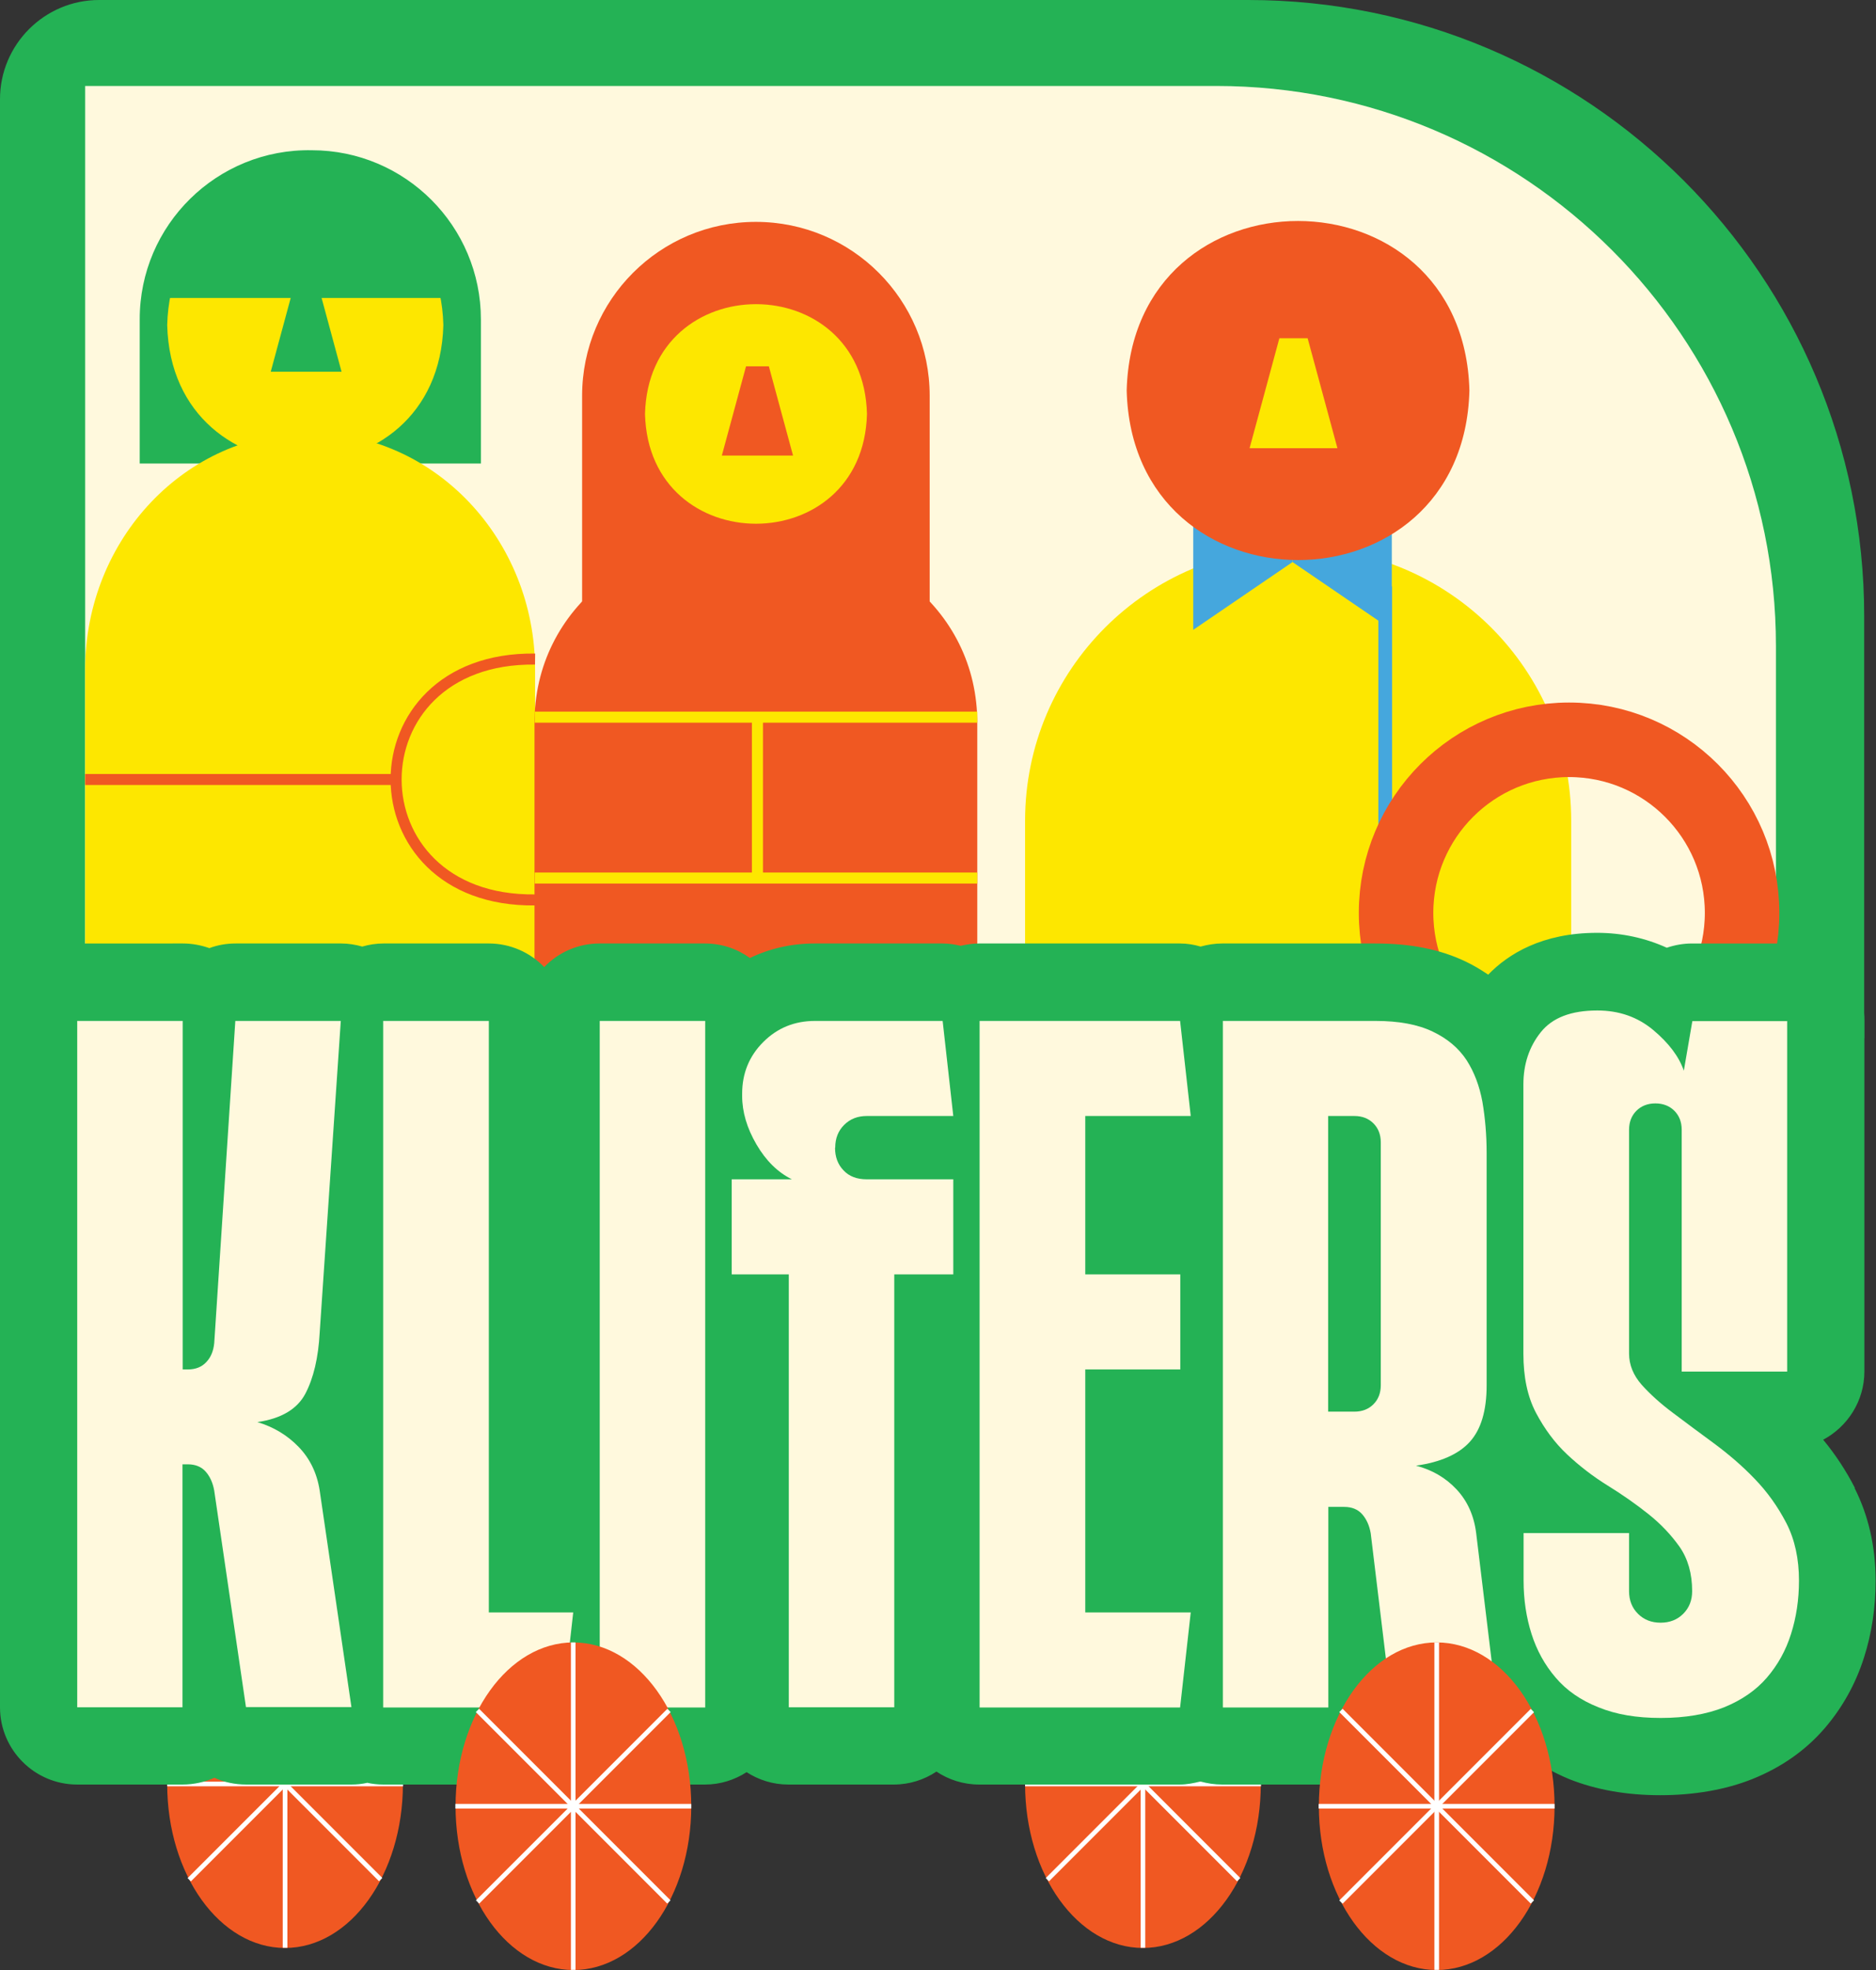 <svg xmlns="http://www.w3.org/2000/svg" id="Layer_2" viewBox="0 0 96.94 101.75"><rect x="0" y="0" width="96.94" height="101.75" fill="#333333" stroke="none"/><defs><style>.cls-1{stroke:#fde700;stroke-width:.57px;}.cls-1,.cls-2,.cls-3{stroke-miterlimit:10;}.cls-1,.cls-2,.cls-3,.cls-4{fill:none;}.cls-5{fill:#fde700;}.cls-6{fill:#fff;}.cls-2{stroke-width:3.85px;}.cls-2,.cls-4{stroke:#f05822;}.cls-7{fill:#f05822;}.cls-8{fill:#fff9dd;}.cls-3{stroke:#45a7dd;stroke-width:.71px;}.cls-4{stroke-linejoin:bevel;stroke-width:.57px;}.cls-9{fill:#45a7dd;}.cls-10{fill:#24b255;}</style></defs><g id="Layer_1-2"><ellipse class="cls-7" cx="14.73" cy="92.15" rx="6.09" ry="8.46"></ellipse><rect class="cls-6" x="14.61" y="83.69" width=".24" height="16.91"></rect><rect class="cls-6" x="7.73" y="92.02" width="13.99" height=".24" transform="translate(-60.84 37.4) rotate(-45)"></rect><rect class="cls-6" x="8.64" y="92.02" width="12.19" height=".24"></rect><rect class="cls-6" x="14.61" y="85.14" width=".24" height="13.99" transform="translate(-60.84 37.4) rotate(-45)"></rect><ellipse class="cls-7" cx="59.06" cy="92.15" rx="6.09" ry="8.46"></ellipse><rect class="cls-6" x="58.94" y="83.69" width=".24" height="16.91"></rect><rect class="cls-6" x="52.07" y="92.02" width="13.99" height=".24" transform="translate(-47.85 68.75) rotate(-45)"></rect><rect class="cls-6" x="52.97" y="92.02" width="12.19" height=".24"></rect><rect class="cls-6" x="58.94" y="85.14" width=".24" height="13.99" transform="translate(-47.85 68.75) rotate(-45)"></rect><path class="cls-10" d="m5.12,0h59.38c17.57,0,31.83,14.26,31.83,31.83v21.79H0V5.12C0,2.3,2.3,0,5.12,0Z"></path><path class="cls-8" d="m4.4,4.44h58.44c15.97,0,28.93,12.96,28.93,28.93v16.56H4.4V4.44h0Z"></path><path class="cls-10" d="m16.11,7.76c-4.88-.09-8.9,3.85-8.89,8.74,0,1.85,0,5.59,0,7.44,4.39,0,13.24,0,17.63,0,0-1.86,0-5.58,0-7.44,0-4.82-3.91-8.74-8.74-8.74Z"></path><path class="cls-5" d="m19.42,68.03c1.22,0,3.68,0,4.91,0,0-1.78,0-13.76,0-15.54-1.22,0-3.68,0-4.91,0,0,1.78,0,13.76,0,15.54Z"></path><path class="cls-5" d="m8.64,68.03c1.22,0,3.68,0,4.91,0,0-1.78,0-13.76,0-15.54-1.22,0-3.68,0-4.91,0,0,1.78,0,13.76,0,15.54Z"></path><path class="cls-9" d="m24.37,70.52c1.21,1.21,3.63,3.63,4.84,4.84-3.06,0-6.72,0-9.78,0v-8.44c1.22,0,3.68,0,4.91,0,.01.9.03,2.71.04,3.6Z"></path><path class="cls-9" d="m13.54,66.92c.01.9.03,2.71.04,3.6,1.21,1.21,3.63,3.63,4.84,4.84-3.06,0-6.72,0-9.78,0v-8.44c1.22,0,3.68,0,4.91,0Z"></path><path class="cls-5" d="m16.03,22.35c-6.42,0-11.63,5.48-11.63,12.25,0,2.91,0,15.3,0,18.21,5.8,0,17.46,0,23.25,0,0-2.92,0-15.29,0-18.21,0-6.76-5.21-12.25-11.63-12.25Z"></path><path class="cls-4" d="m20.49,40.26c-9.43,0-6.66,0-16.09,0"></path><path class="cls-4" d="m27.65,34.04c-9.58-.12-9.57,12.56,0,12.44"></path><path class="cls-5" d="m8.64,16.79c.24,9.41,14.03,9.41,14.27,0-.24-9.41-14.03-9.41-14.27,0Z"></path><path class="cls-10" d="m16.41,14.62c.31,1.14.93,3.44,1.24,4.58-.91,0-2.75,0-3.66,0,.31-1.14.93-3.44,1.24-4.58h1.18Z"></path><path class="cls-10" d="m13.89,9.66c1.07,0,3.2,0,4.27,0,3.16,0,5.73,2.56,5.73,5.73-3.92,0-11.8,0-15.72,0,0-3.16,2.56-5.73,5.73-5.73Z"></path><path class="cls-7" d="m30.08,35.7c4.48,0,13.48,0,17.96,0,0-3.81,0-11.46,0-15.26,0-4.96-4.02-8.98-8.98-8.98-4.96,0-8.98,4.02-8.98,8.98,0,3.8,0,11.46,0,15.26Z"></path><path class="cls-10" d="m45.56,56.33c1.23,0,3.7,0,4.93,0v-7.18c-1.23,0-3.7,0-4.93,0v7.18Z"></path><path class="cls-10" d="m34.71,56.33c1.23,0,3.7,0,4.93,0v-7.18c-1.23,0-3.7,0-4.93,0,0,1.79,0,5.39,0,7.18Z"></path><path class="cls-5" d="m45.56,61.26c1.23,0,3.7,0,4.93,0v-6.06c-1.23,0-3.7,0-4.93,0v6.06Z"></path><path class="cls-7" d="m50.69,63.69c1.17,0,3.54,0,4.71,0-1.21-1.21-3.65-3.65-4.86-4.86v1.77c-1.24,0-3.74,0-4.98,0v3.09c1.28,0,3.85,0,5.13,0Z"></path><path class="cls-5" d="m34.71,61.26c1.23,0,3.7,0,4.93,0,0-1.51,0-4.55,0-6.06-1.23,0-3.7,0-4.93,0v6.06Z"></path><path class="cls-7" d="m39.84,63.69c1.17,0,3.54,0,4.71,0l-4.86-4.86v1.77c-1.24,0-3.74,0-4.98,0v3.09h5.13Z"></path><path class="cls-7" d="m27.63,50.82c5.7,0,17.17,0,22.87,0,0-3.35,0-10.06,0-13.41.05-6.14-5.59-10.19-11.44-9.47-5.85-.72-11.49,3.33-11.44,9.47,0,3.34,0,10.07,0,13.41Z"></path><path class="cls-5" d="m33.33,21.38c.19,7.56,11.28,7.56,11.47,0-.19-7.56-11.28-7.56-11.47,0Z"></path><path class="cls-7" d="m39.73,18.92c.31,1.15.94,3.46,1.25,4.61-.92,0-2.76,0-3.68,0,.31-1.15.94-3.46,1.25-4.61h1.18Z"></path><path class="cls-1" d="m27.63,37.04c5.7,0,17.17,0,22.87,0"></path><path class="cls-1" d="m27.63,45.35c5.7,0,17.17,0,22.87,0"></path><path class="cls-1" d="m39.14,45.35v-8.32"></path><path class="cls-5" d="m81.19,68.12h-28.22c0-6.42,0-19.31,0-25.73,0-7.79,6.32-14.11,14.11-14.11,7.79,0,14.11,6.32,14.11,14.11,0,6.41,0,19.32,0,25.73Z"></path><path class="cls-3" d="m52.97,61.99h18.61v-31.7"></path><path class="cls-9" d="m71.92,32.53c-1.28-.87-3.85-2.63-5.13-3.5v-2.18h5.13v5.68Z"></path><path class="cls-9" d="m61.66,32.53c1.28-.87,3.85-2.63,5.13-3.5v-2.18h-5.13v5.68Z"></path><path class="cls-7" d="m75.93,20.17c-.3,11.68-17.41,11.67-17.71,0,.3-11.68,17.41-11.67,17.71,0Z"></path><path class="cls-5" d="m66.11,17.47c-.38,1.42-1.16,4.27-1.54,5.68h4.54c-.38-1.42-1.16-4.27-1.54-5.68h-1.46Z"></path><circle class="cls-2" cx="81.08" cy="47.15" r="8.94"></circle><path class="cls-10" d="m95.85,76.85c-.46-.89-1-1.72-1.64-2.49,1.26-.67,2.13-2,2.13-3.53v-18.11c0-2.2-1.79-3.99-3.99-3.99h-4.91c-.46,0-.9.08-1.31.22-1.1-.5-2.32-.77-3.6-.77-2.84,0-4.59,1.09-5.63,2.16-.37-.25-.75-.48-1.17-.68-1.32-.63-2.84-.93-4.66-.93h-7.91c-.39,0-.76.06-1.12.16-.34-.1-.69-.16-1.07-.16h-10.36c-.34,0-.66.05-.97.12-.3-.07-.61-.12-.94-.12h-6.6c-1.2,0-2.33.26-3.35.75-.65-.47-1.45-.75-2.32-.75h-5.45c-1.12,0-2.14.47-2.86,1.22-.72-.75-1.74-1.22-2.86-1.22h-5.45c-.38,0-.75.06-1.09.16-.35-.1-.72-.16-1.09-.16h-5.45c-.48,0-.94.08-1.36.24-.43-.15-.89-.24-1.36-.24H3.99c-2.2,0-3.99,1.79-3.99,3.99v35.46c0,2.2,1.79,3.99,3.99,3.99h5.45c.58,0,1.14-.13,1.64-.35.5.23,1.06.35,1.64.35h5.45c.28,0,.55-.03.81-.09.27.06.54.09.82.09h9.27c.32,0,.63-.05.94-.12.31.08.64.12.97.12h5.45c.79,0,1.53-.24,2.15-.64.62.4,1.36.64,2.15.64h5.45c.82,0,1.58-.25,2.21-.67.63.42,1.39.67,2.21.67h10.36c.37,0,.72-.07,1.07-.16.35.1.73.16,1.12.16h5.45c.58,0,1.14-.13,1.64-.35.5.23,1.06.35,1.64.35h5.45c.92,0,1.8-.32,2.51-.89.4.22.81.43,1.25.61,1.38.55,2.96.83,4.7.83s3.37-.28,4.75-.83c1.5-.6,2.76-1.48,3.75-2.63.91-1.06,1.6-2.29,2.03-3.65.4-1.24.6-2.58.6-3.97,0-1.76-.37-3.37-1.09-4.79Z"></path><path class="cls-8" d="m3.99,52.73h5.45v18h.27c.4,0,.72-.13.95-.38.24-.25.37-.58.41-.98l1.09-16.64h5.45l-1.09,16.09c-.07,1.31-.32,2.36-.74,3.16-.42.8-1.25,1.29-2.48,1.47.84.25,1.55.68,2.13,1.28.58.6.95,1.35,1.09,2.26l1.64,11.18h-5.45l-1.64-11.18c-.07-.4-.22-.73-.44-.98-.22-.25-.53-.38-.93-.38h-.27v12.55H3.99v-35.46Z"></path><path class="cls-8" d="m19.81,52.73h5.45v30.55h4.36l-.55,4.91h-9.27v-35.46Z"></path><path class="cls-8" d="m30.99,52.73h5.45v35.46h-5.45v-35.46Z"></path><path class="cls-8" d="m43.15,59.28c0,.47.14.86.44,1.17.29.31.69.46,1.2.46h4.47v4.91h-3.05v22.36h-5.45v-22.36h-2.95v-4.91h3.11c-.73-.36-1.34-.96-1.83-1.8-.49-.84-.74-1.67-.74-2.51v-.11c0-1.05.36-1.94,1.09-2.67s1.62-1.09,2.67-1.09h6.6l.55,4.91h-4.47c-.47,0-.86.15-1.17.46-.31.31-.46.7-.46,1.17Z"></path><path class="cls-8" d="m50.62,52.73h10.36l.55,4.91h-5.45v8.18h4.91v4.91h-4.91v12.55h5.45l-.55,4.91h-10.36v-35.46Z"></path><path class="cls-8" d="m63.17,52.73h7.91c1.2,0,2.18.18,2.95.55.76.36,1.34.85,1.75,1.47.4.62.67,1.34.82,2.15.14.82.22,1.7.22,2.65v12c0,1.31-.29,2.28-.87,2.92-.58.64-1.51,1.05-2.78,1.23.84.22,1.54.63,2.1,1.23.56.6.9,1.36,1.01,2.26l1.09,9h-5.45l-1.09-9c-.07-.4-.22-.73-.44-.98-.22-.25-.53-.38-.93-.38h-.82v10.36h-5.45v-35.46Zm6.82,20.18c.4,0,.73-.13.98-.38.25-.25.38-.58.38-.98v-12.55c0-.4-.13-.73-.38-.98-.25-.25-.58-.38-.98-.38h-1.36v15.27h1.36Z"></path><path class="cls-8" d="m92.35,52.73v18.11h-5.45v-12.49c0-.4-.13-.73-.38-.98-.25-.25-.58-.38-.98-.38s-.73.13-.98.38c-.25.25-.38.58-.38.98v11.56c0,.58.22,1.12.65,1.61.44.49.98.98,1.64,1.47.65.49,1.35,1.01,2.1,1.56.74.55,1.45,1.15,2.1,1.83.65.67,1.2,1.44,1.64,2.29.44.86.65,1.85.65,2.97,0,.98-.14,1.9-.41,2.75-.27.86-.69,1.61-1.25,2.26-.56.65-1.3,1.16-2.21,1.53-.91.36-2,.55-3.27.55s-2.31-.18-3.22-.55c-.91-.36-1.65-.87-2.21-1.53-.56-.65-.98-1.41-1.25-2.26-.27-.85-.41-1.77-.41-2.75v-2.46h5.45v3c0,.47.15.86.46,1.17.31.31.7.46,1.17.46s.86-.15,1.17-.46c.31-.31.46-.7.46-1.17,0-.91-.22-1.67-.65-2.29-.44-.62-.97-1.18-1.61-1.69-.64-.51-1.34-1-2.1-1.47-.76-.47-1.46-1.01-2.1-1.61-.64-.6-1.17-1.32-1.61-2.15-.44-.84-.65-1.85-.65-3.05v-13.91c0-1.05.3-1.95.9-2.7s1.57-1.12,2.92-1.12c1.13,0,2.09.34,2.89,1.01.8.67,1.33,1.37,1.58,2.1l.44-2.56h4.91Z"></path><ellipse class="cls-7" cx="29.63" cy="93.29" rx="6.09" ry="8.46"></ellipse><rect class="cls-6" x="29.5" y="84.83" width=".24" height="16.91"></rect><rect class="cls-6" x="22.63" y="93.17" width="13.99" height=".24" transform="translate(-57.29 48.27) rotate(-45)"></rect><rect class="cls-6" x="23.53" y="93.17" width="12.19" height=".24"></rect><rect class="cls-6" x="29.5" y="86.29" width=".24" height="13.99" transform="translate(-57.29 48.27) rotate(-45)"></rect><ellipse class="cls-7" cx="74.24" cy="93.29" rx="6.09" ry="8.46"></ellipse><rect class="cls-6" x="74.12" y="84.83" width=".24" height="16.91"></rect><rect class="cls-6" x="67.24" y="93.17" width="13.99" height=".24" transform="translate(-44.22 79.82) rotate(-45)"></rect><rect class="cls-6" x="68.14" y="93.17" width="12.19" height=".24"></rect><rect class="cls-6" x="74.12" y="86.29" width=".24" height="13.99" transform="translate(-44.22 79.82) rotate(-45)"></rect></g></svg>